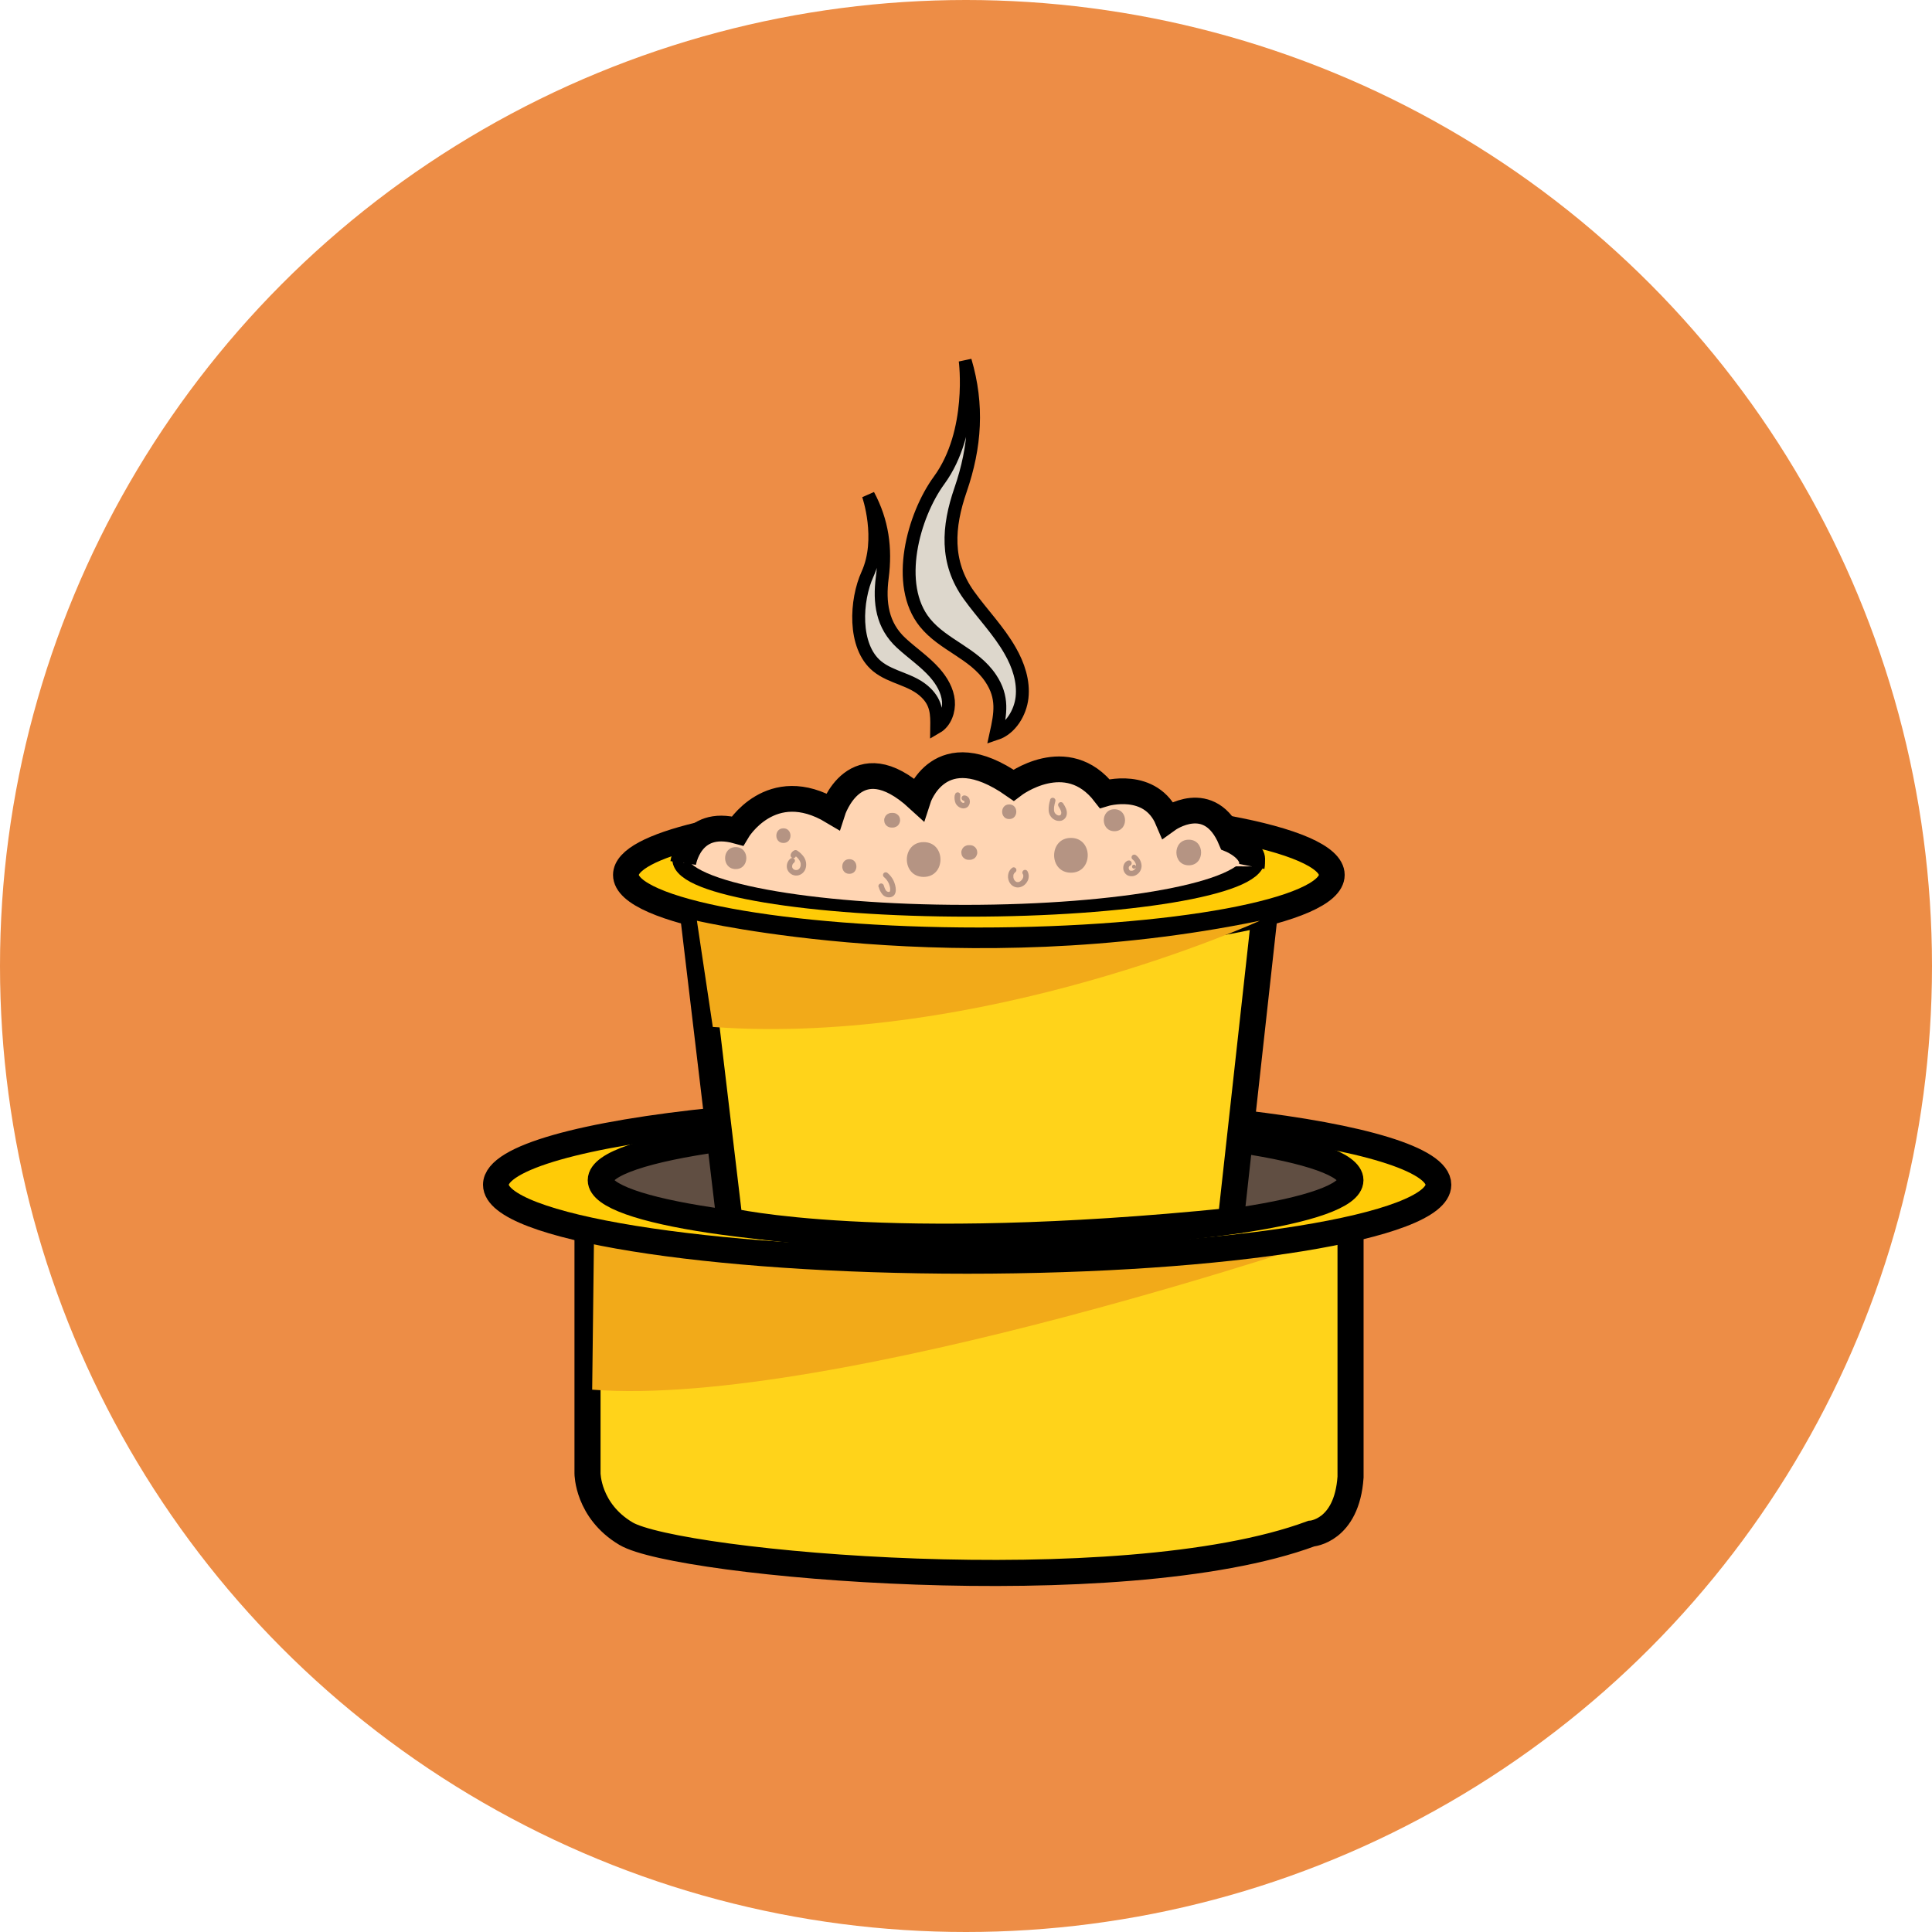 <svg xmlns="http://www.w3.org/2000/svg" fill="none" viewBox="0 0 300 300" height="300" width="300">
<g clip-path="url(#clip0_338_876)">
<circle fill="#ED8D46" r="150" cy="150" cx="150"></circle>
<path fill="#FFD31A" d="M91.228 191.211V228.784C91.228 228.784 91.228 234.591 97.2 238.142C105.161 242.885 173.993 249.112 203.613 238.142C203.613 238.142 209.132 237.787 209.712 229.364V191.211"></path>
<path stroke-miterlimit="10" stroke-width="4.05" stroke="black" d="M91.228 191.211V228.784C91.228 228.784 91.228 234.591 97.2 238.142C105.161 242.885 173.993 249.112 203.613 238.142C203.613 238.142 209.132 237.787 209.712 229.364V191.211"></path>
<path stroke-miterlimit="10" stroke-width="4" stroke="black" d="M190.164 128.564L190.593 128.641"></path>
<path fill="#F2AA19" d="M209.709 191.211C209.709 191.211 129.706 218.693 91.953 215.787L92.237 192.033"></path>
<path fill="#FFCB06" d="M192.805 174.366C211.308 176.51 223.358 180.013 223.358 183.968C223.358 190.494 190.596 195.783 150.179 195.783C109.762 195.783 77 190.494 77 183.968C77 179.743 90.754 176.032 111.434 173.945"></path>
<path stroke-miterlimit="10" stroke-width="4" stroke="black" d="M192.805 174.366C211.308 176.51 223.358 180.013 223.358 183.968C223.358 190.494 190.596 195.783 150.179 195.783C109.762 195.783 77 190.494 77 183.968C77 179.743 90.754 176.032 111.434 173.945"></path>
<path stroke-miterlimit="10" stroke-width="3.38" stroke="black" d="M111.434 173.945L111.826 173.908"></path>
<path fill="#604E42" d="M192.657 177.051C203.178 178.64 209.718 180.833 209.718 183.258C209.718 188.092 183.652 192.033 151.496 192.033C119.339 192.033 93.262 188.103 93.262 183.258C93.262 180.719 100.404 178.424 111.827 176.832"></path>
<path stroke-miterlimit="10" stroke-width="4" stroke="black" d="M192.657 177.051C203.178 178.64 209.718 180.833 209.718 183.258C209.718 188.092 183.652 192.033 151.496 192.033C119.339 192.033 93.262 188.103 93.262 183.258C93.262 180.719 100.404 178.424 111.827 176.832"></path>
<path fill="#FFD31A" d="M107.6 141.814L113.287 189.584C113.287 189.584 136.808 195.101 191.112 189.584L196.389 141.814"></path>
<path stroke-miterlimit="10" stroke-width="4.05" stroke="black" d="M107.6 141.814L113.287 189.584C113.287 189.584 136.808 195.101 191.112 189.584L196.389 141.814"></path>
<path fill="#FFCB06" d="M190.593 128.641C200.605 130.483 206.801 133.037 206.801 135.857C206.801 141.47 182.265 146.023 151.996 146.023C121.728 146.023 97.191 141.473 97.191 135.857C97.191 133.529 101.414 131.382 108.517 129.67"></path>
<path stroke-miterlimit="10" stroke-width="4" stroke="black" d="M190.593 128.641C200.605 130.483 206.801 133.037 206.801 135.857C206.801 141.47 182.265 146.023 151.996 146.023C121.728 146.023 97.191 141.473 97.191 135.857C97.191 133.529 101.414 131.382 108.517 129.67"></path>
<path stroke-miterlimit="10" stroke-width="3.08" stroke="black" d="M191.127 130.404C193.555 131.317 194.903 132.329 194.903 133.393C194.903 137.484 174.999 140.8 150.417 140.8C125.836 140.8 105.932 137.484 105.932 133.393C105.949 133 106.107 132.626 106.378 132.341"></path>
<path fill="#FFD5B3" d="M149.875 140.505C173.897 140.505 193.371 136.896 193.371 132.444C193.371 127.992 173.897 124.383 149.875 124.383C125.853 124.383 106.379 127.992 106.379 132.444C106.379 136.896 125.853 140.505 149.875 140.505Z"></path>
<path fill="#FFD5B3" d="M106.084 134.006C106.084 134.006 107.108 126.989 114.501 129.028C114.501 129.028 119.696 120.258 129.287 125.988C129.287 125.988 132.77 115.063 142.571 124.046C142.571 124.046 145.838 113.861 157.38 121.919C157.38 121.919 165.657 115.604 171.537 123.227C171.537 123.227 178.697 121.074 181.325 127.267C181.325 127.267 187.864 122.556 191.143 130.395C191.143 130.395 194.891 131.928 194.376 134.541"></path>
<path stroke-miterlimit="10" stroke-width="4" stroke="black" d="M106.084 134.006C106.084 134.006 107.108 126.989 114.501 129.028C114.501 129.028 119.696 120.258 129.287 125.988C129.287 125.988 132.77 115.063 142.571 124.046C142.571 124.046 145.838 113.861 157.38 121.919C157.38 121.919 165.657 115.604 171.537 123.227C171.537 123.227 178.697 121.074 181.325 127.267C181.325 127.267 187.864 122.556 191.143 130.395C191.143 130.395 194.891 131.928 194.376 134.541"></path>
<path fill="#F2AA19" d="M195.625 142.973C195.625 142.973 152.718 162.516 110.683 159.465L108.215 142.973C108.215 142.973 149.192 152.544 195.625 142.973Z"></path>
<path fill="#B59483" d="M121.648 130.896C123.113 130.896 123.113 128.621 121.648 128.621C120.184 128.621 120.181 130.896 121.648 130.896Z"></path>
<path fill="#B59483" d="M131.885 135.687C133.349 135.687 133.349 133.412 131.885 133.412C130.42 133.412 130.417 135.687 131.885 135.687Z"></path>
<path fill="#B59483" d="M138.417 128.502H138.633C138.785 128.509 138.937 128.474 139.071 128.403C139.212 128.359 139.338 128.278 139.438 128.17C139.641 127.95 139.759 127.664 139.771 127.365L139.731 127.061C139.681 126.872 139.583 126.7 139.446 126.56L139.216 126.381C139.043 126.281 138.847 126.228 138.647 126.228H138.431C138.279 126.22 138.128 126.254 137.993 126.324C137.856 126.376 137.731 126.456 137.627 126.56C137.523 126.664 137.442 126.789 137.391 126.927C137.32 127.062 137.287 127.213 137.294 127.365L137.334 127.666C137.384 127.856 137.482 128.029 137.618 128.17L137.848 128.346C138.021 128.447 138.217 128.501 138.417 128.502Z"></path>
<path fill="#B59483" d="M150.394 133.512H150.613C150.765 133.519 150.916 133.485 151.05 133.413C151.191 133.367 151.317 133.286 151.417 133.177C151.525 133.077 151.606 132.952 151.653 132.813C151.724 132.678 151.757 132.527 151.75 132.375L151.71 132.071C151.66 131.882 151.562 131.71 151.426 131.57L151.195 131.391C151.023 131.291 150.827 131.238 150.627 131.238H150.408C150.256 131.229 150.104 131.263 149.97 131.334C149.833 131.387 149.709 131.467 149.606 131.57C149.503 131.674 149.422 131.798 149.37 131.934C149.298 132.07 149.263 132.222 149.27 132.375L149.313 132.676C149.363 132.865 149.461 133.038 149.597 133.177L149.828 133.356C150 133.457 150.196 133.511 150.396 133.512H150.394Z"></path>
<path fill="#B59483" d="M156.713 127.183C158.174 127.183 158.177 124.908 156.713 124.908C155.248 124.908 155.245 127.183 156.713 127.183Z"></path>
<path fill="#B59483" d="M143.426 136.166C146.903 136.166 146.909 130.764 143.426 130.764C139.943 130.764 139.945 136.166 143.426 136.166Z"></path>
<path fill="#B59483" d="M166.295 135.512C169.77 135.512 169.775 130.109 166.295 130.109C162.815 130.109 162.812 135.512 166.295 135.512Z"></path>
<path fill="#B59483" d="M184.589 134.366C187.148 134.366 187.148 130.385 184.589 130.385C182.03 130.385 182.03 134.366 184.589 134.366Z"></path>
<path fill="#B59483" d="M173.046 129.07C175.244 129.07 175.247 125.658 173.046 125.658C170.845 125.658 170.848 129.07 173.046 129.07Z"></path>
<path fill="#B59483" d="M114.243 134.951C116.438 134.951 116.441 131.539 114.243 131.539C112.045 131.539 112.042 134.951 114.243 134.951Z"></path>
<path fill="#B59483" d="M122.824 133.257C122.552 133.447 122.349 133.721 122.247 134.036C122.144 134.352 122.147 134.692 122.255 135.006C122.375 135.308 122.589 135.564 122.865 135.735C123.142 135.906 123.467 135.984 123.791 135.955C124.113 135.913 124.415 135.771 124.655 135.551C124.894 135.331 125.06 135.042 125.13 134.724C125.202 134.414 125.202 134.091 125.132 133.78C125.061 133.47 124.922 133.179 124.723 132.93C124.482 132.621 124.195 132.353 123.87 132.134C123.81 132.08 123.739 132.042 123.661 132.021C123.584 131.999 123.503 131.996 123.424 132.011C123.32 132.046 123.224 132.099 123.139 132.168C122.964 132.3 122.838 132.486 122.778 132.697C122.761 132.751 122.756 132.809 122.761 132.865C122.767 132.922 122.784 132.977 122.812 133.027C122.839 133.077 122.876 133.121 122.921 133.157C122.966 133.192 123.017 133.218 123.072 133.234C123.127 133.249 123.185 133.253 123.241 133.246C123.298 133.238 123.352 133.219 123.402 133.191C123.451 133.162 123.494 133.123 123.528 133.078C123.562 133.032 123.587 132.98 123.6 132.924C123.6 132.901 123.6 132.864 123.6 132.907L123.62 132.87C123.6 132.896 123.6 132.896 123.62 132.87C123.64 132.845 123.68 132.81 123.657 132.836C123.731 132.805 123.634 132.862 123.657 132.836L123.327 132.793C123.667 133.003 123.953 133.291 124.16 133.632C124.201 133.7 124.236 133.771 124.263 133.845C124.28 133.897 124.294 133.951 124.308 134.002C124.322 134.053 124.334 134.167 124.325 134.087C124.332 134.175 124.332 134.264 124.325 134.352C124.327 134.371 124.327 134.391 124.325 134.411C124.342 134.34 124.325 134.391 124.325 134.411C124.308 134.482 124.305 134.505 124.291 134.551C124.277 134.596 124.263 134.639 124.246 134.684C124.274 134.616 124.22 134.724 124.211 134.744L124.149 134.844C124.186 134.801 124.112 134.9 124.149 134.844L124.098 134.9C124.067 134.934 124.033 134.965 123.998 134.994C124.055 134.949 123.958 135.014 123.938 135.026C123.919 135.037 123.904 135.043 123.887 135.054C123.947 135.031 123.87 135.065 123.887 135.054C123.836 135.073 123.784 135.089 123.731 135.099H123.648H123.529C123.606 135.099 123.484 135.099 123.461 135.08C123.441 135.075 123.422 135.069 123.404 135.062C123.287 135.028 123.435 135.082 123.373 135.062C123.31 135.043 123.29 135.017 123.248 134.994C123.205 134.971 123.248 135.011 123.205 134.96C123.162 134.909 123.137 134.895 123.108 134.861L123.057 134.772C123.046 134.755 123.037 134.737 123.029 134.718C123.029 134.733 123.048 134.761 123.029 134.718C123.029 134.704 122.997 134.554 123.006 134.633C123.006 134.579 123.006 134.525 123.006 134.471C123.006 134.471 123.006 134.4 123.006 134.445C123.006 134.491 123.006 134.391 123.02 134.383C123.031 134.329 123.048 134.277 123.068 134.226C123.043 134.289 123.094 134.184 123.105 134.164L123.151 134.096C123.191 134.042 123.114 134.136 123.151 134.096L123.193 134.053C123.193 134.053 123.293 133.971 123.233 134.016C123.328 133.957 123.397 133.863 123.425 133.755C123.454 133.647 123.44 133.532 123.387 133.433C123.329 133.336 123.235 133.265 123.125 133.237C123.016 133.208 122.899 133.223 122.801 133.28L122.824 133.257Z"></path>
<path fill="#B59483" d="M136.447 137.734C136.557 138.191 136.78 138.614 137.095 138.963C137.257 139.12 137.455 139.233 137.673 139.293C137.89 139.353 138.119 139.356 138.338 139.304C139.452 139 139.114 137.538 138.764 136.779C138.547 136.311 138.23 135.898 137.835 135.568C137.753 135.49 137.645 135.447 137.533 135.447C137.421 135.447 137.313 135.49 137.232 135.568C137.153 135.648 137.109 135.756 137.109 135.869C137.109 135.981 137.153 136.09 137.232 136.17C137.565 136.437 137.831 136.779 138.008 137.168C138.022 137.194 138.034 137.222 138.045 137.248C138.045 137.217 138.045 137.222 138.045 137.271L138.105 137.438C138.136 137.538 138.164 137.638 138.187 137.74C138.201 137.798 138.213 137.857 138.221 137.916C138.221 137.967 138.221 137.973 138.221 137.933C138.22 137.956 138.22 137.979 138.221 138.001C138.224 138.054 138.224 138.106 138.221 138.158C138.221 138.186 138.221 138.218 138.221 138.249C138.221 138.28 138.221 138.306 138.221 138.266C138.216 138.296 138.21 138.325 138.201 138.354C138.184 138.402 138.181 138.408 138.201 138.374C138.201 138.391 138.125 138.476 138.173 138.425C138.157 138.443 138.14 138.459 138.122 138.474C138.164 138.439 138.164 138.442 138.122 138.474C138.082 138.496 138.079 138.508 138.122 138.474L138.053 138.493C138.008 138.493 138.005 138.493 138.053 138.493H137.982C137.957 138.493 137.852 138.493 137.951 138.493C137.903 138.493 137.854 138.471 137.809 138.459C137.763 138.448 137.761 138.442 137.809 138.459L137.744 138.425C137.712 138.408 137.681 138.388 137.653 138.365C137.729 138.425 137.601 138.309 137.587 138.294L137.533 138.229C137.556 138.257 137.553 138.252 137.533 138.209C137.513 138.166 137.473 138.112 137.445 138.061C137.357 137.879 137.287 137.688 137.235 137.493C137.22 137.438 137.194 137.388 137.16 137.343C137.125 137.299 137.082 137.262 137.033 137.234C136.935 137.178 136.818 137.164 136.708 137.194C136.599 137.224 136.506 137.296 136.45 137.395C136.394 137.494 136.38 137.611 136.41 137.72L136.447 137.734Z"></path>
<path fill="#B59483" d="M157.218 134.727C156.425 135.253 156.308 136.433 156.863 137.175C157.005 137.381 157.197 137.548 157.422 137.658C157.646 137.768 157.895 137.818 158.145 137.804C158.412 137.775 158.669 137.685 158.896 137.542C159.124 137.398 159.315 137.205 159.456 136.976C159.625 136.732 159.723 136.445 159.739 136.148C159.756 135.851 159.69 135.555 159.55 135.293C159.523 135.243 159.486 135.198 159.441 135.162C159.396 135.126 159.345 135.1 159.29 135.084C159.235 135.068 159.177 135.064 159.12 135.071C159.063 135.078 159.008 135.097 158.959 135.126C158.909 135.155 158.866 135.193 158.832 135.239C158.798 135.285 158.773 135.338 158.759 135.393C158.746 135.449 158.744 135.507 158.753 135.563C158.762 135.62 158.783 135.674 158.813 135.722C158.828 135.748 158.839 135.774 158.853 135.796C158.867 135.819 158.83 135.782 158.853 135.771C158.876 135.759 158.89 135.887 158.893 135.899C158.892 135.916 158.892 135.933 158.893 135.95C158.913 136.041 158.893 135.848 158.893 135.95C158.896 135.994 158.896 136.039 158.893 136.084C158.89 136.11 158.89 136.137 158.893 136.163C158.893 136.163 158.913 136.055 158.893 136.129C158.873 136.203 158.876 136.217 158.865 136.26C158.853 136.302 158.833 136.337 158.825 136.376C158.816 136.416 158.873 136.28 158.825 136.362C158.825 136.388 158.802 136.411 158.788 136.436C158.774 136.462 158.742 136.516 158.717 136.556L158.685 136.601C158.751 136.53 158.634 136.681 158.685 136.601C158.626 136.671 158.563 136.736 158.495 136.797C158.555 136.76 158.427 136.857 158.495 136.797L158.441 136.837L158.324 136.905L158.276 136.928C158.196 136.968 158.347 136.911 158.293 136.928C158.239 136.945 158.199 136.959 158.151 136.971H158.085C158.031 136.988 158.199 136.971 158.108 136.971H157.975C157.921 136.971 157.975 136.948 158.006 136.971C157.983 136.967 157.96 136.967 157.938 136.971L157.81 136.934C157.73 136.908 157.881 136.974 157.835 136.934L157.781 136.908L157.693 136.854C157.656 136.831 157.65 136.8 157.713 136.871L157.679 136.843C157.644 136.812 157.61 136.778 157.579 136.743L157.548 136.709C157.605 136.794 157.491 136.644 157.548 136.709L157.491 136.621L157.44 136.524C157.423 136.49 157.417 136.43 157.44 136.541C157.44 136.519 157.42 136.496 157.414 136.473C157.389 136.401 157.369 136.327 157.355 136.251C157.356 136.231 157.356 136.211 157.355 136.192C157.383 136.297 157.355 136.268 157.355 136.234C157.352 136.186 157.352 136.137 157.355 136.089C157.355 136.047 157.355 136.004 157.355 135.958C157.355 135.913 157.377 135.876 157.355 135.99C157.356 135.966 157.356 135.942 157.355 135.919C157.355 135.876 157.375 135.836 157.386 135.793L157.406 135.739C157.423 135.691 157.451 135.68 157.406 135.754C157.431 135.717 157.448 135.668 157.471 135.631L157.497 135.592C157.539 135.529 157.52 135.592 157.497 135.592C157.531 135.561 157.563 135.527 157.594 135.492C157.604 135.48 157.617 135.47 157.63 135.461C157.542 135.518 157.684 135.412 157.63 135.461C157.724 135.402 157.791 135.309 157.817 135.202C157.843 135.094 157.827 134.981 157.771 134.886C157.715 134.79 157.625 134.72 157.519 134.69C157.412 134.66 157.298 134.672 157.201 134.724L157.218 134.727Z"></path>
<path fill="#B59483" d="M163.067 124.218C162.89 124.739 162.811 125.289 162.834 125.839C162.847 126.097 162.916 126.35 163.037 126.579C163.158 126.808 163.327 127.007 163.534 127.164C163.708 127.296 163.909 127.389 164.122 127.438C164.335 127.487 164.556 127.49 164.771 127.448C165.014 127.383 165.231 127.243 165.391 127.047C165.55 126.852 165.643 126.611 165.658 126.359C165.709 125.79 165.41 125.242 165.112 124.795C165.086 124.742 165.049 124.695 165.004 124.657C164.959 124.618 164.907 124.59 164.85 124.573C164.794 124.556 164.734 124.55 164.676 124.557C164.617 124.564 164.56 124.583 164.509 124.613C164.458 124.643 164.414 124.683 164.379 124.731C164.344 124.778 164.32 124.833 164.307 124.89C164.294 124.948 164.293 125.008 164.305 125.066C164.316 125.124 164.339 125.179 164.372 125.227C164.479 125.386 164.574 125.553 164.657 125.725C164.657 125.739 164.722 125.878 164.691 125.799C164.708 125.842 164.722 125.881 164.736 125.924C164.751 125.967 164.762 126.009 164.773 126.049L164.79 126.123C164.79 126.123 164.805 126.234 164.79 126.171C164.776 126.109 164.79 126.171 164.79 126.186C164.79 126.2 164.79 126.231 164.79 126.254C164.79 126.277 164.765 126.41 164.79 126.311C164.79 126.348 164.768 126.39 164.762 126.427C164.756 126.464 164.762 126.41 164.762 126.405C164.762 126.399 164.736 126.456 164.722 126.481C164.708 126.507 164.674 126.552 164.705 126.51L164.665 126.55C164.611 126.615 164.685 126.53 164.688 126.55C164.691 126.569 164.62 126.592 164.608 126.601C164.597 126.609 164.537 126.629 164.608 126.601C164.68 126.572 164.591 126.601 164.586 126.601L164.492 126.621C164.449 126.621 164.534 126.621 164.537 126.621C164.519 126.619 164.501 126.619 164.483 126.621H164.372H164.344C164.31 126.621 164.279 126.604 164.244 126.595L164.19 126.575C164.142 126.575 164.225 126.592 164.225 126.575C164.147 126.553 164.075 126.514 164.014 126.461L163.966 126.427C163.966 126.427 164.034 126.487 163.98 126.427L163.903 126.356C163.886 126.336 163.838 126.302 163.835 126.279C163.832 126.257 163.892 126.362 163.835 126.294L163.795 126.231C163.777 126.202 163.761 126.171 163.747 126.14C163.787 126.22 163.747 126.103 163.724 126.075C163.701 126.046 163.696 125.981 163.684 125.935C163.68 125.908 163.675 125.88 163.667 125.853C163.653 125.776 163.667 125.867 163.667 125.819C163.66 125.699 163.66 125.58 163.667 125.46C163.667 125.404 163.667 125.347 163.681 125.29C163.696 125.233 163.681 125.256 163.681 125.273L163.699 125.168C163.744 124.917 163.803 124.67 163.875 124.425C163.892 124.371 163.897 124.314 163.892 124.257C163.886 124.2 163.869 124.145 163.842 124.095C163.814 124.045 163.777 124.001 163.732 123.965C163.687 123.93 163.636 123.904 163.581 123.889C163.526 123.873 163.469 123.869 163.412 123.877C163.355 123.884 163.301 123.903 163.252 123.932C163.202 123.96 163.159 123.999 163.125 124.045C163.091 124.09 163.067 124.143 163.053 124.198L163.067 124.218Z"></path>
<path fill="#B59483" d="M175.177 133.617C174.931 133.704 174.724 133.875 174.591 134.1C174.479 134.299 174.42 134.523 174.421 134.751C174.413 134.985 174.469 135.217 174.583 135.422C174.696 135.627 174.863 135.797 175.066 135.914C175.301 136.029 175.562 136.078 175.822 136.057C176.082 136.035 176.332 135.944 176.545 135.792C176.774 135.639 176.961 135.429 177.086 135.183C177.212 134.937 177.272 134.663 177.261 134.387C177.238 134.065 177.143 133.751 176.983 133.469C176.824 133.188 176.604 132.945 176.34 132.758C176.242 132.702 176.126 132.687 176.017 132.715C175.908 132.744 175.815 132.815 175.757 132.912C175.702 133.01 175.688 133.125 175.716 133.234C175.745 133.343 175.815 133.436 175.911 133.495C175.839 133.44 175.942 133.523 175.962 133.54C175.982 133.557 176.03 133.605 176.064 133.642L176.158 133.75C176.158 133.736 176.112 133.682 176.158 133.75L176.209 133.827C176.256 133.902 176.298 133.98 176.334 134.06C176.297 133.978 176.334 134.097 176.354 134.126C176.372 134.176 176.386 134.227 176.397 134.279C176.397 134.302 176.397 134.325 176.397 134.348C176.397 134.37 176.397 134.274 176.397 134.348C176.397 134.421 176.397 134.441 176.397 134.487C176.398 134.511 176.398 134.534 176.397 134.558C176.393 134.478 176.358 134.403 176.299 134.348C176.24 134.294 176.162 134.265 176.082 134.267C176.002 134.269 175.926 134.302 175.87 134.359C175.814 134.417 175.783 134.494 175.783 134.574C175.783 134.654 175.814 134.731 175.87 134.788C175.926 134.845 176.002 134.879 176.082 134.881C176.162 134.883 176.24 134.853 176.299 134.799C176.358 134.744 176.393 134.669 176.397 134.589C176.397 134.589 176.383 134.657 176.374 134.692C176.365 134.726 176.311 134.828 176.374 134.737C176.351 134.774 176.337 134.811 176.314 134.848C176.292 134.885 176.24 134.956 176.275 134.908C176.309 134.859 176.275 134.908 176.26 134.928C176.241 134.945 176.223 134.964 176.206 134.984L176.112 135.07C176.186 134.999 176.095 135.07 176.07 135.095C176.044 135.121 175.999 135.135 175.962 135.155C175.925 135.175 175.888 135.186 175.979 135.155L175.905 135.181L175.803 135.209C175.803 135.209 175.748 135.226 175.74 135.209C175.731 135.192 175.822 135.209 175.763 135.209H175.635C175.615 135.212 175.595 135.212 175.575 135.209C175.649 135.209 175.606 135.226 175.575 135.209C175.558 135.209 175.439 135.166 175.495 135.189C175.552 135.212 175.444 135.161 175.433 135.152C175.473 135.198 175.348 135.104 175.433 135.152C175.393 135.107 175.373 135.073 175.345 135.058C175.316 135.044 175.399 135.144 175.365 135.084C175.357 135.069 175.349 135.055 175.339 135.041C175.339 135.021 175.296 134.936 175.316 134.999C175.336 135.061 175.316 134.953 175.296 134.942C175.276 134.93 175.296 134.848 175.271 134.825C175.296 134.862 175.271 134.916 175.271 134.862C175.271 134.808 175.271 134.82 175.271 134.797C175.271 134.774 175.271 134.72 175.271 134.68C175.271 134.64 175.271 134.712 175.271 134.717C175.279 134.693 175.285 134.669 175.288 134.643C175.301 134.612 175.311 134.58 175.316 134.547C175.316 134.595 175.279 134.626 175.316 134.581L175.35 134.518C175.35 134.518 175.376 134.484 175.379 134.475C175.382 134.467 175.313 134.549 175.379 134.495C175.392 134.486 175.405 134.474 175.416 134.461C175.461 134.416 175.433 134.478 175.396 134.475C175.359 134.473 175.581 134.387 175.43 134.447C175.535 134.412 175.623 134.339 175.676 134.242C175.729 134.145 175.742 134.031 175.714 133.924C175.684 133.815 175.613 133.722 175.514 133.666C175.416 133.61 175.3 133.596 175.191 133.625L175.177 133.617Z"></path>
<path fill="#B59483" d="M148.253 123.445C148.168 123.891 148.219 124.351 148.398 124.768C148.491 124.941 148.618 125.094 148.771 125.217C148.924 125.34 149.101 125.431 149.291 125.484C149.477 125.54 149.675 125.543 149.863 125.493C150.05 125.443 150.221 125.341 150.354 125.2C150.464 125.063 150.541 124.902 150.578 124.731C150.616 124.559 150.613 124.381 150.57 124.21C150.529 124.017 150.424 123.843 150.273 123.716C150.121 123.589 149.932 123.516 149.734 123.508C149.621 123.508 149.513 123.553 149.433 123.633C149.353 123.713 149.308 123.821 149.308 123.935C149.308 124.048 149.353 124.156 149.433 124.236C149.513 124.316 149.621 124.361 149.734 124.361H149.78H149.706L149.765 124.381C149.765 124.381 149.666 124.327 149.703 124.355H149.726C149.802 124.398 149.649 124.279 149.706 124.341L149.743 124.384C149.649 124.287 149.697 124.321 149.723 124.361C149.748 124.401 149.754 124.409 149.751 124.421C149.748 124.432 149.711 124.301 149.726 124.358C149.729 124.373 149.734 124.387 149.74 124.401C149.74 124.421 149.74 124.441 149.754 124.461C149.774 124.554 149.754 124.35 149.754 124.432C149.757 124.479 149.757 124.525 149.754 124.572C149.754 124.623 149.78 124.446 149.754 124.515C149.754 124.515 149.754 124.535 149.754 124.543L149.737 124.603C149.738 124.613 149.738 124.624 149.737 124.634C149.717 124.697 149.785 124.537 149.76 124.58L149.723 124.645C149.686 124.711 149.805 124.56 149.74 124.626L149.694 124.668C149.655 124.711 149.748 124.62 149.746 124.628L149.72 124.645L149.686 124.665C149.652 124.688 149.785 124.631 149.723 124.651L149.632 124.674C149.615 124.674 149.564 124.674 149.632 124.674C149.7 124.674 149.646 124.674 149.632 124.674H149.549C149.481 124.674 149.606 124.674 149.603 124.674C149.584 124.675 149.564 124.675 149.544 124.674L149.464 124.648C149.538 124.688 149.356 124.611 149.464 124.648L149.382 124.6L149.345 124.577C149.308 124.552 149.291 124.515 149.362 124.591C149.322 124.546 149.271 124.512 149.231 124.463L149.202 124.429C149.168 124.392 149.256 124.509 149.228 124.463C149.207 124.434 149.188 124.404 149.171 124.372L149.146 124.324C149.146 124.31 149.111 124.247 149.146 124.324C149.18 124.401 149.146 124.279 149.129 124.259C149.111 124.239 149.109 124.165 149.1 124.117C149.092 124.068 149.1 124.227 149.1 124.131C149.099 124.106 149.099 124.081 149.1 124.057C149.096 123.857 149.107 123.658 149.134 123.46C149.134 123.347 149.089 123.238 149.009 123.158C148.929 123.079 148.821 123.034 148.708 123.033C148.595 123.033 148.486 123.078 148.406 123.158C148.33 123.241 148.286 123.348 148.281 123.46L148.253 123.445Z"></path>
<path stroke-miterlimit="10" stroke-width="2" stroke="black" fill="#DDD7CC" d="M149.874 56C149.874 56 151.338 67.035 145.822 74.585C141.824 80.056 138.858 90.793 143.624 96.684C146.482 100.213 151.23 101.418 153.843 105.337C155.82 108.297 155.353 110.81 154.665 113.93C156.968 113.162 158.433 110.64 158.7 108.328C158.984 105.795 158.131 103.247 156.855 101.035C155.075 97.907 152.53 95.325 150.44 92.41C146.769 87.292 147.181 81.782 149.146 76.086C151.466 69.364 151.913 62.887 149.874 56Z"></path>
<path stroke-miterlimit="10" stroke-width="2" stroke="black" fill="#DDD7CC" d="M134.832 76.871C134.832 76.871 137.203 83.667 134.698 89.172C132.884 93.153 132.423 100.352 136.199 103.452C138.474 105.311 141.636 105.442 143.806 107.592C145.444 109.21 145.478 110.862 145.449 112.926C146.808 112.138 147.405 110.35 147.269 108.851C147.121 107.208 146.24 105.724 145.148 104.472C143.612 102.735 141.662 101.424 139.956 99.855C136.964 97.097 136.501 93.548 136.998 89.686C137.587 85.126 137.024 80.966 134.832 76.871Z"></path>
</g>
<defs>
<clipPath id="clip0_338_876">
<rect fill="white" height="300" width="300"></rect>
</clipPath>
</defs>
</svg>
